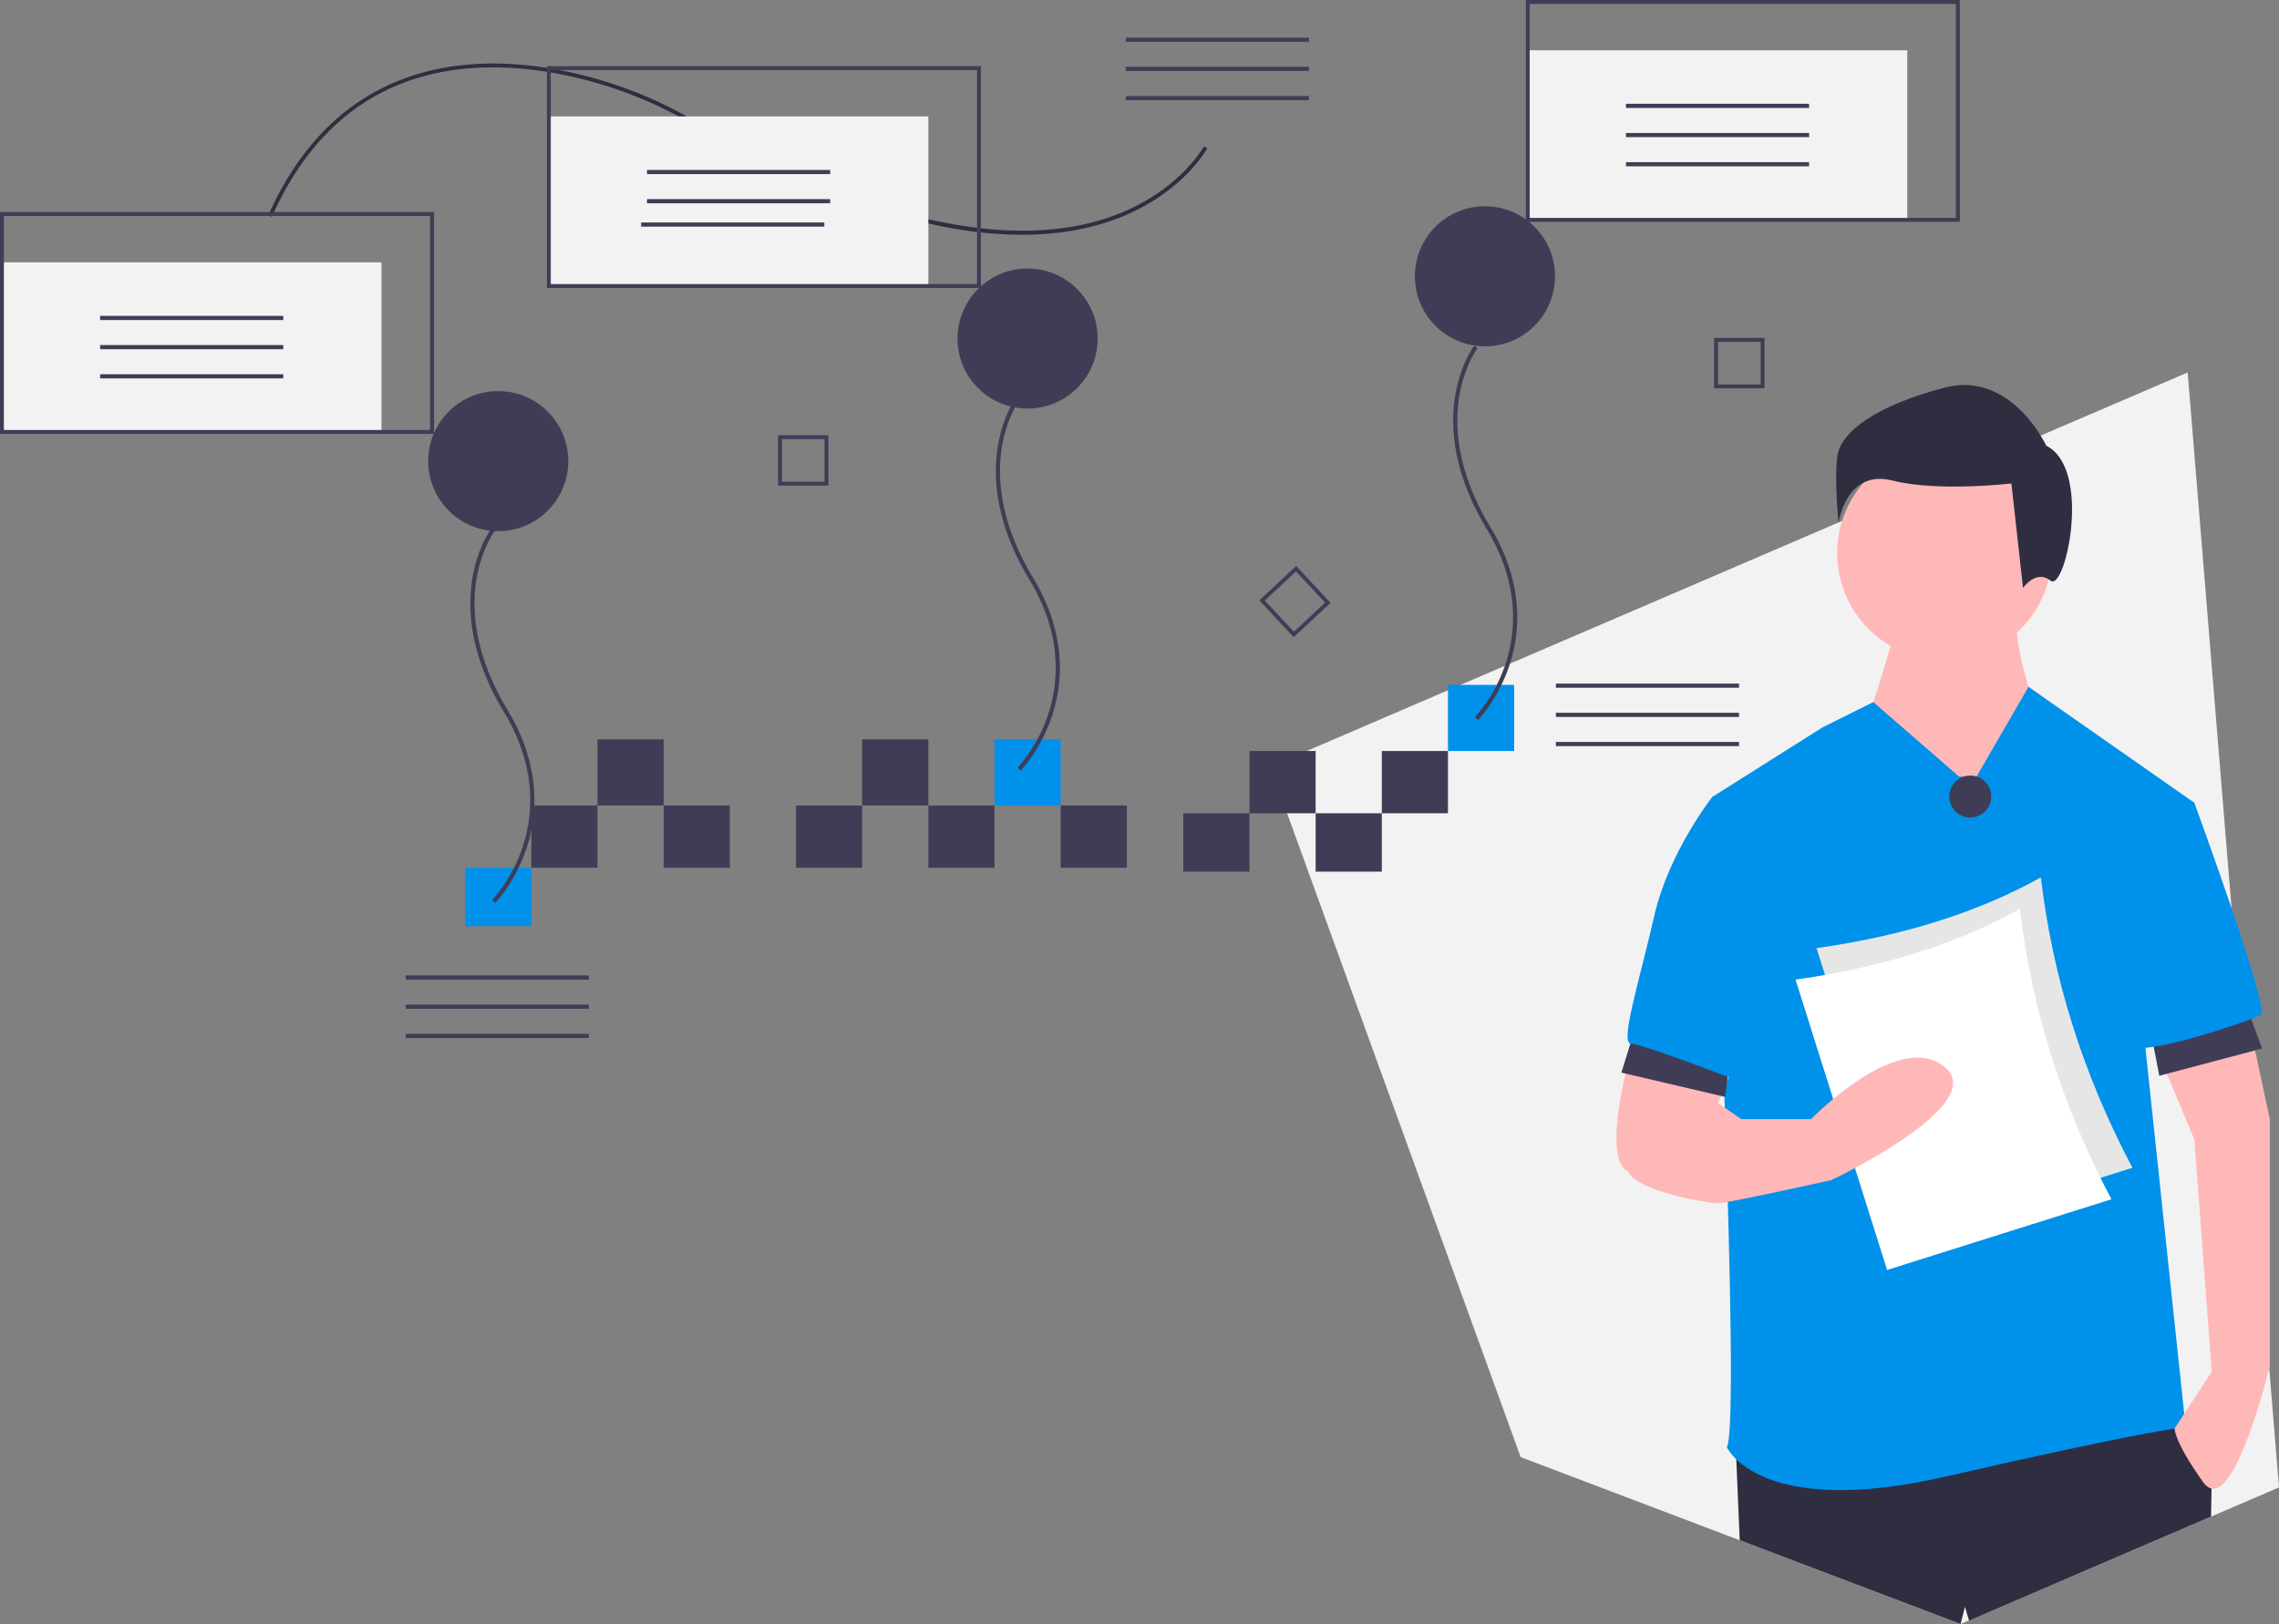 <svg data-name="Layer 1" xmlns="http://www.w3.org/2000/svg" width="1171" height="834.689"><rect width="100%" height="100%" fill="#808080" stroke="none"/><path fill="#f2f2f2" d="M1124.08 191.421L652.66 394.045 720.59 581.379 769.139 715.243 781.344 748.911 889.978 790.144 893.906 791.633 1007.385 834.689 1061.859 811.391 1136.069 779.493 1171 764.479 1124.08 191.421z"/><path fill="#2f2e41" d="M1136.436 760.209L1136.339 765.065 1136.069 779.493 1061.859 811.391 1011.745 832.93 1009.63 825.862 1007.385 834.689 893.906 791.633 892.147 750.065 892.147 750.055 891.759 740.817 1114.066 725.893 1118.426 732.573 1119.289 733.9 1136.436 760.209z"/><path d="M989.81,351.248s-14.92,53.71-17.903,53.71,28.347,41.775,28.347,41.775l46.251,25.363,16.412-68.63s-14.92-37.299-11.936-56.694Z" transform="translate(-14.5 -32.655)" fill="#ffb8b8"/><circle cx="999.181" cy="284.278" r="55.202" fill="#ffb8b8"/><path d="M1021.141,431.814,977.035,393.51l-26.015,12.941-56.694,35.807s14.92,322.262,7.46,334.198c0,0,16.412,37.299,113.389,14.92s122.34-25.363,122.34-25.363l-20.887-196.938,25.363-123.832-85.195-59.575-26.701,46.147Z" transform="translate(-14.5 -32.655)" fill="#0091ea"/><path d="M857.026 557.138s-22.379 70.122-5.968 77.582 29.839 4.476 29.839 4.476l25.363-61.17zM1167.353 545.202l13.428 62.662V734.681s-19.395 80.566-34.315 59.678-14.611-27.502-14.611-27.502l19.087-29.193-8.952-119.356-23.786-56.936z" transform="translate(-14.5 -32.655)" fill="#ffb8b8"/><path d="M1065.9,261.731s-17.903-38.791-52.218-29.839-53.71,22.379-55.202,35.807.746,33.569.746,33.569,3.73-27.601,27.601-21.633,61.17,1.492,61.17,1.492l5.968,53.71s6.714-9.698,14.174-3.73S1089.771,273.667,1065.9,261.731Z" transform="translate(-14.5 -32.655)" fill="#2f2e41"/><path fill="#3f3d56" d="M1104.095 524.866L1109.491 552.923 1162.367 538.894 1152.655 512.996 1104.095 524.866zM841.544 523.987L833.114 551.286 886.377 563.767 889.983 536.343 841.544 523.987z"/><path d="M1107.674 442.257l34.315 2.984s38.791 105.929 34.315 108.913-58.186 20.887-65.646 16.412S1107.674 442.257 1107.674 442.257zM906.261 445.241l-11.936-2.984s-22.379 28.347-29.839 61.17-17.903 65.646-11.936 65.646S912.228 589.961 912.228 589.961z" transform="translate(-14.5 -32.655)" fill="#0091ea"/><circle cx="1012.371" cy="409.401" r="10.791" fill="#3f3d56"/><path d="M1110.186,632.852l-115.268,36.338L947.872,519.959q66.623-9.342,115.268-36.338C1069.151,534.524,1084.51,584.307,1110.186,632.852Z" transform="translate(-14.5 -32.655)" fill="#e6e6e6"/><path d="M1099.395,649.039l-115.268,36.338L937.081,536.146q66.623-9.342,115.268-36.338C1058.36,550.711,1073.719,600.494,1099.395,649.039Z" transform="translate(-14.5 -32.655)" fill="#fff"/><path d="M864.486,591.453s-17.903,32.823-13.428,43.267,41.775,16.412,46.251,16.412S955.495,639.195,955.495,639.195s82.058-38.791,58.186-58.186-68.63,26.855-68.63,26.855H909.244L889.849,594.437Z" transform="translate(-14.5 -32.655)" fill="#ffb8b8"/><path fill="#f2f2f2" d="M1 134.833H196V222H1z"/><path fill="#3f3d56" d="M676 418H710V448H676zM608 418H642V448H608z"/><path fill="#0091ea" d="M744 352H778V386H744z"/><path fill="#3f3d56" d="M710 386H744V418H710zM642 386H676V418H642z"/><path fill="#0091ea" d="M239 446H273V476H239z"/><path fill="#3f3d56" d="M545 414H579V446H545zM341 414H375V446H341zM307 380H341V414H307zM477 414H511V446H477zM443 380H477V414H443zM409 414H443V446H409zM273 414H307V446H273z"/><path fill="#0091ea" d="M511 380H545V414H511z"/><path d="M679.241 360.15l-17.664-18.938 18.938-17.664L698.179 342.486zm-14.848-18.84l14.946 16.024 16.024-14.946-14.946-16.024zM440.16 282.239H414.263v-25.897H440.16zm-23.905-1.992h21.913V258.334H416.255zM921.16 232.239H895.263v-25.897H921.16zm-23.905-1.992h21.913V208.334H897.255zM268.931 496.723l-1.531-1.494a78.184 78.184 0 0015.68-27.432c5.204-15.66 7.746-40.392-9.698-69.282-17.847-29.559-18.65-53.568-16.182-68.503 2.687-16.252 9.54-25.361 9.831-25.741l1.7 1.299c-.068.089-6.863 9.15-9.441 24.917-2.38 14.557-1.55 37.984 15.923 66.922 17.889 29.629 15.239 55.048 9.866 71.154C279.259 486.013 269.351 496.294 268.931 496.723zM538.931 428.723l-1.531-1.494a78.184 78.184 0 0015.68-27.432c5.204-15.66 7.746-40.392-9.698-69.282-17.847-29.559-18.65-53.568-16.182-68.503 2.687-16.252 9.54-25.361 9.831-25.741l1.7 1.299c-.068.089-6.863 9.15-9.441 24.917-2.38 14.557-1.55 37.984 15.923 66.922 17.889 29.629 15.239 55.048 9.866 71.154C549.259 418.013 539.351 428.294 538.931 428.723zM773.931 402.723l-1.531-1.494a78.184 78.184 0 0015.68-27.432c5.204-15.66 7.746-40.392-9.698-69.282-17.847-29.559-18.65-53.568-16.182-68.503 2.687-16.252 9.54-25.361 9.831-25.741l1.7 1.299c-.068.089-6.863 9.15-9.441 24.917-2.38 14.557-1.55 37.984 15.923 66.922 17.889 29.629 15.239 55.048 9.866 71.154C784.259 392.013 774.351 402.294 773.931 402.723z" transform="translate(-14.5 -32.655)" fill="#3f3d56"/><path fill="#3f3d56" d="M51.444 162.347H145.555V164.486H51.444zM51.444 177.347H145.555V179.486H51.444zM51.444 192.347H145.555V194.486H51.444zM578.444 19.347H672.555V21.486H578.444zM578.444 34.347H672.555V36.486H578.444zM578.444 49.347H672.555V51.486H578.444zM799.444 351.347H893.555V353.486H799.444zM799.444 366.347H893.555V368.486H799.444zM799.444 381.347H893.555V383.486H799.444zM208.444 501.347H302.555V503.486H208.444zM208.444 516.347H302.555V518.486H208.444zM208.444 531.347H302.555V533.486H208.444z"/><path d="M152.36,143.276c16.26-36.473,40.767-60.466,72.839-71.311,23.813-8.053,51.352-8.814,81.851-2.263A218.889,218.889,0,0,1,371.002,94.543c105.882,61.45,171.342,61.996,207.612,51.634,39.769-11.362,54.323-38.022,54.465-38.29l1.767.937c-.146.275-15.031,27.632-55.604,39.254-23.391,6.7-50.721,6.976-81.231.822-37.971-7.66-81.041-25.366-128.014-52.627A216.904,216.904,0,0,0,306.632,71.658c-50.023-10.745-117.077-6.901-152.446,72.433Z" transform="translate(-14.5 -32.655)" fill="#2f2e41"/><circle cx="256" cy="237" r="36" fill="#3f3d56"/><circle cx="528" cy="174" r="36" fill="#3f3d56"/><circle cx="763" cy="142" r="36" fill="#3f3d56"/><path d="M237.5,255.655H14.5v-114h223Zm-221-2h219v-110H16.5Z" transform="translate(-14.5 -32.655)" fill="#3f3d56"/><path fill="#f2f2f2" d="M282 59.833H477V147H282z"/><path fill="#3f3d56" d="M332.444 87.347H426.555V89.486H332.444zM332.444 102.347H426.555V104.486H332.444zM329.444 114.347H423.555V116.486H329.444z"/><path d="M518.5,180.655h-223v-114h223Zm-221-2h219v-110h-219Z" transform="translate(-14.5 -32.655)" fill="#3f3d56"/><path fill="#f2f2f2" d="M785 25.833H980V113H785z"/><path fill="#3f3d56" d="M835.444 53.347H929.555V55.486H835.444zM835.444 68.347H929.555V70.486H835.444zM835.444 83.347H929.555V85.486H835.444z"/><path d="M1021.5,146.655h-223v-114h223Zm-221-2h219v-110h-219Z" transform="translate(-14.5 -32.655)" fill="#3f3d56"/></svg>